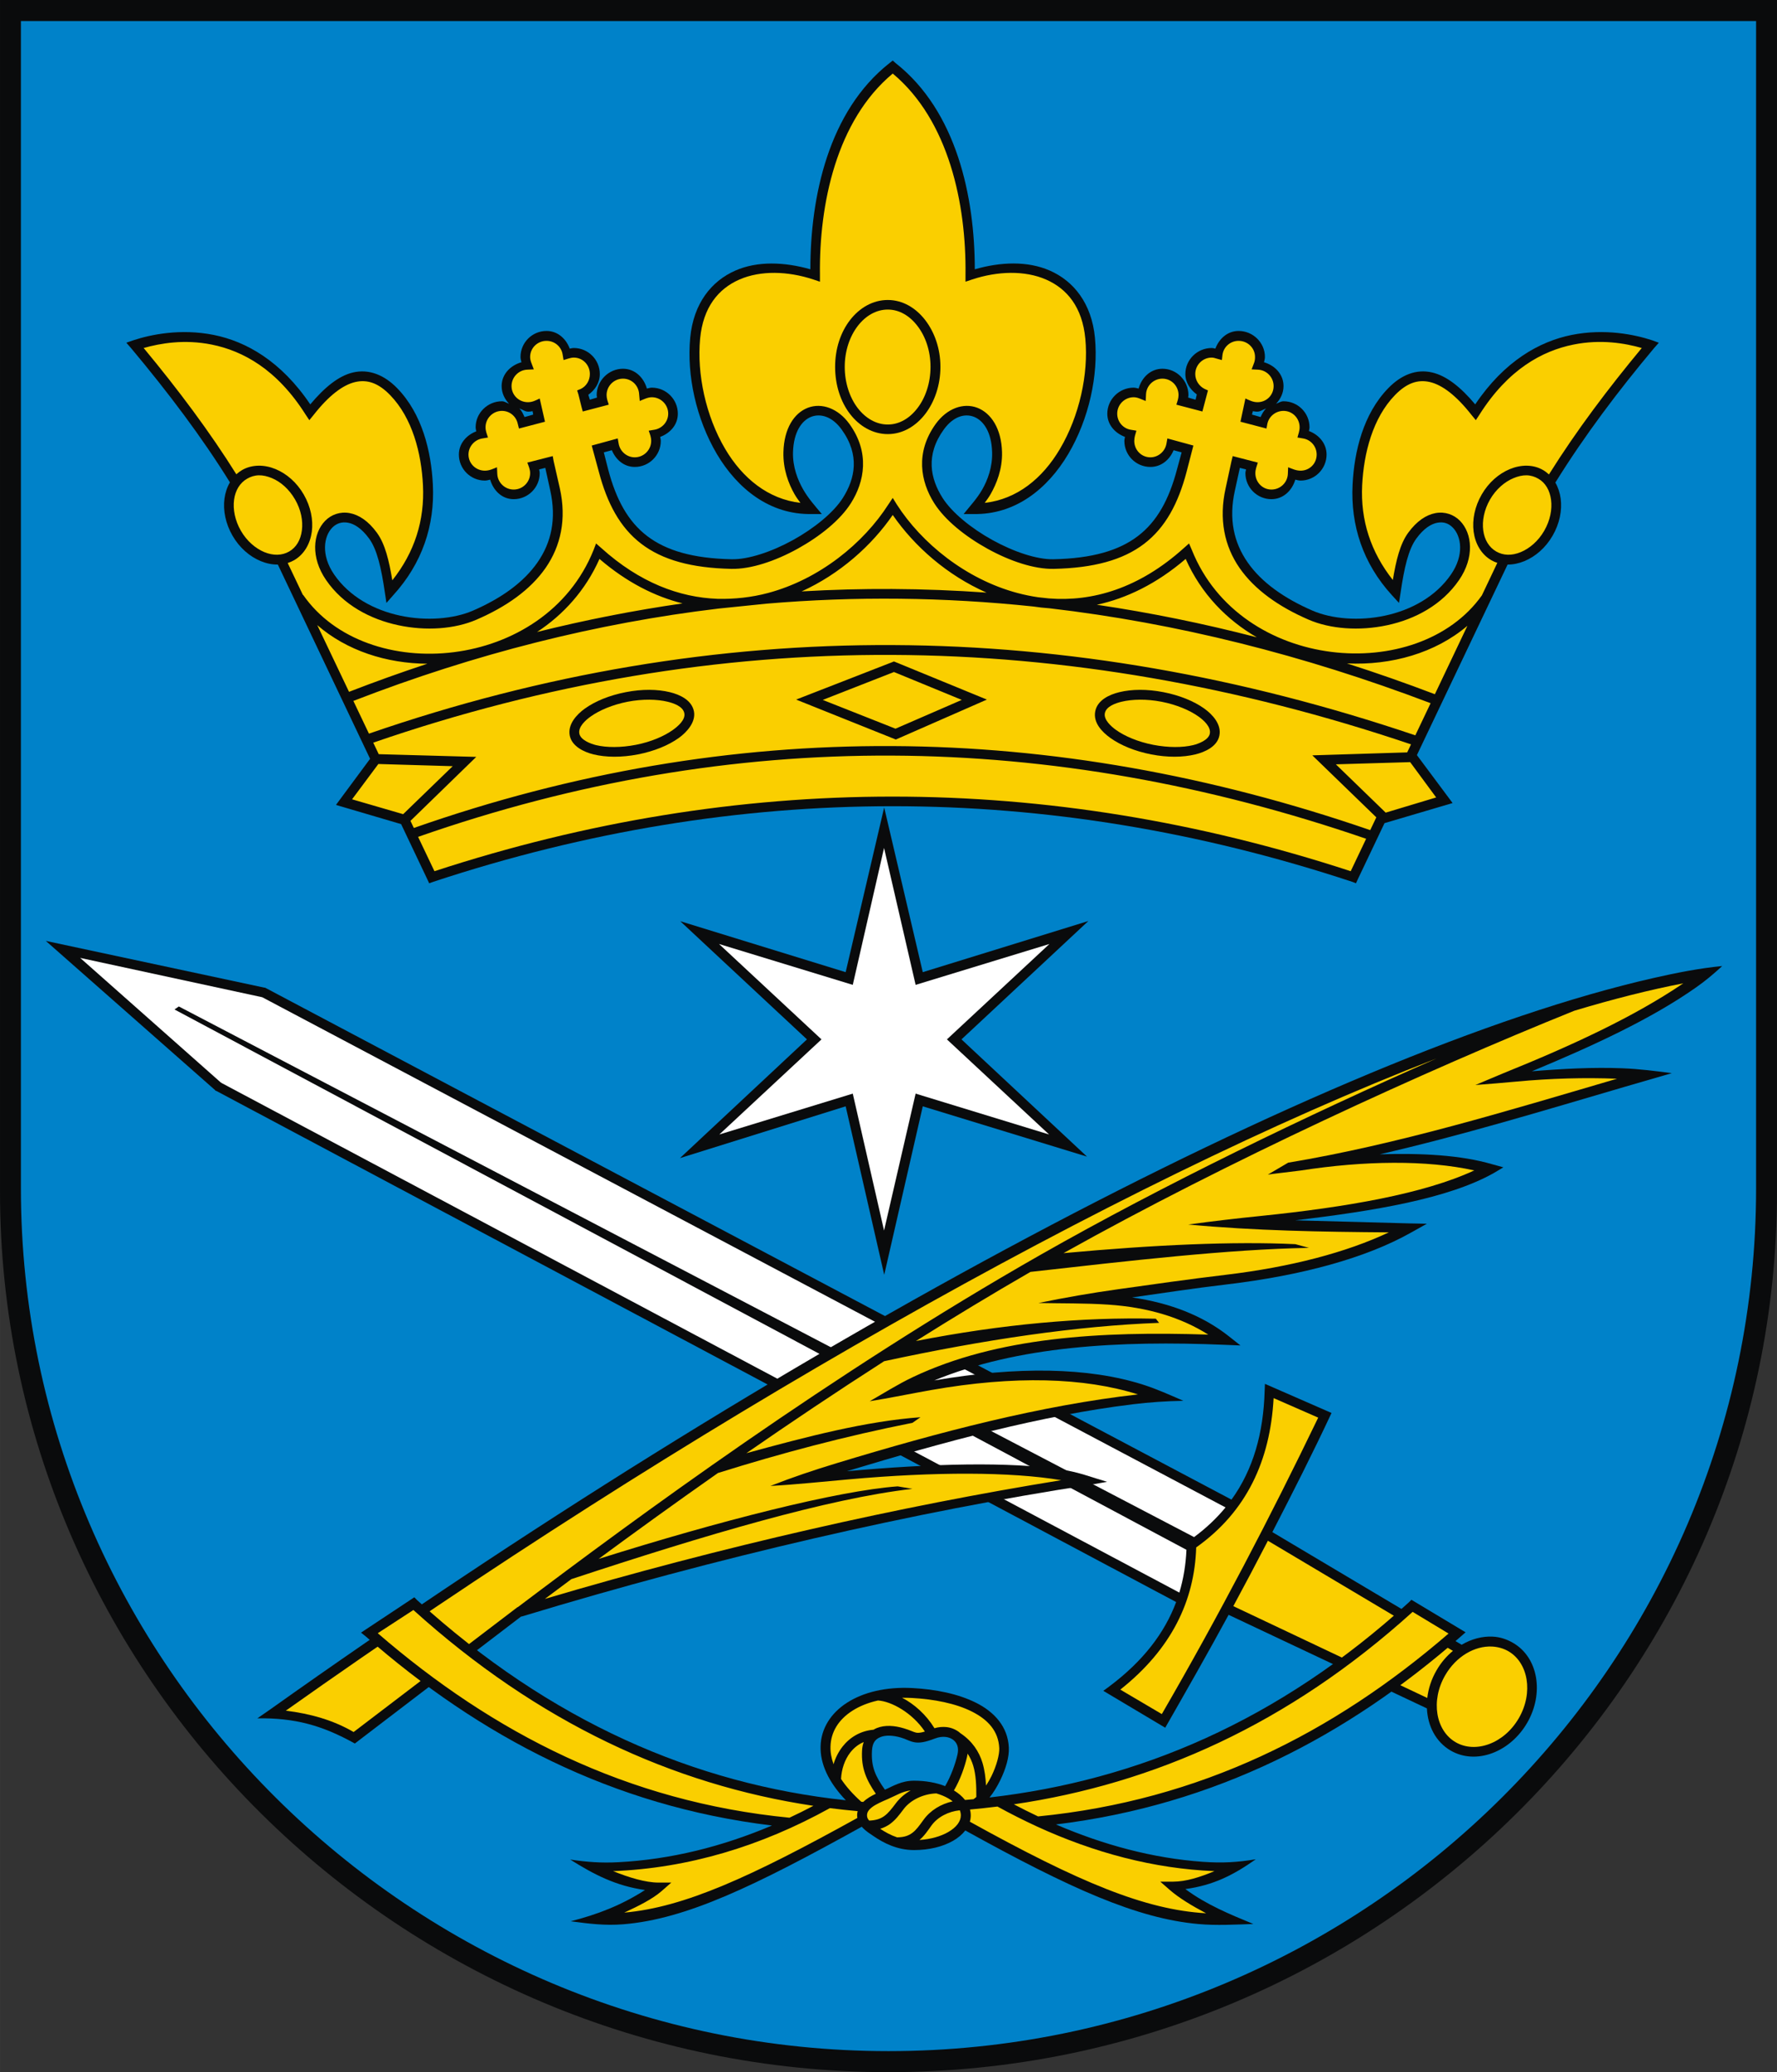 <?xml version="1.0" encoding="UTF-8" standalone="no"?>
<!-- Creator: CorelDRAW -->
<svg
   xmlns:dc="http://purl.org/dc/elements/1.1/"
   xmlns:cc="http://web.resource.org/cc/"
   xmlns:rdf="http://www.w3.org/1999/02/22-rdf-syntax-ns#"
   xmlns:svg="http://www.w3.org/2000/svg"
   xmlns="http://www.w3.org/2000/svg"
   xmlns:sodipodi="http://sodipodi.sourceforge.net/DTD/sodipodi-0.dtd"
   xmlns:inkscape="http://www.inkscape.org/namespaces/inkscape"
   xml:space="preserve"
   width="744"
   height="867.271"
   style="shape-rendering:geometricPrecision; text-rendering:geometricPrecision; image-rendering:optimizeQuality; fill-rule:evenodd; clip-rule:evenodd"
   viewBox="0 0 43.791 51.047"
   id="svg2"
   sodipodi:version="0.32"
   inkscape:version="0.45.1"
   sodipodi:docname="POL Wałcz COA.svg"
   inkscape:output_extension="org.inkscape.output.svg.inkscape"
   sodipodi:docbase="C:\Users\Mistrz\Desktop"
   version="1.0"><rect x="0" y="0" width="43.791" height="51.047" fill="#333333" stroke="none"/><sodipodi:namedview
   inkscape:window-height="480"
   inkscape:window-width="640"
   inkscape:pageshadow="2"
   inkscape:pageopacity="0.0"
   guidetolerance="10.0"
   gridtolerance="10.0"
   objecttolerance="10.0"
   borderopacity="1.0"
   bordercolor="#666666"
   pagecolor="#ffffff"
   id="base" />
 <defs
   id="defs4">
  <style
   type="text/css"
   id="style6">
   
    .fil0 {fill:#0A0B0C}
    .fil3 {fill:white}
    .fil1 {fill:#0082C9}
    .fil2 {fill:#FACF00}
   
  </style>
 </defs>
 <g
   id="Warstwa_x0020_1">
  <path
   id="path17"
   class="fil0"
   d="M 43.791,29.351 C 43.791,41.301 33.955,51.047 21.895,51.047 C 9.854,51.047 0,41.283 0,29.351 L 0,0 L 43.791,0 L 43.791,29.351 L 43.791,29.351 L 43.791,29.351 z "
   style="fill:#0a0b0c" />
  <path
   id="path19"
   class="fil1"
   d="M 43.276,29.274 C 43.276,40.981 33.672,50.529 21.895,50.529 C 10.137,50.529 0.515,40.963 0.515,29.274 L 0.515,0.518 L 43.276,0.518 L 43.276,29.274 L 43.276,29.274 L 43.276,29.274 z "
   style="fill:#0082c9" />
  <path
   id="path54"
   class="fil0"
   d="M 6.847,13.908 L 9.12,18.693 L 8.279,19.829 L 9.885,20.302 L 10.53,21.66 L 10.576,21.759 L 10.683,21.721 C 18.2,19.241 25.799,19.241 33.316,21.721 L 33.416,21.759 L 33.461,21.66 L 34.119,20.278 L 35.797,19.783 L 34.917,18.602 L 37.152,13.908 C 37.29,13.909 37.431,13.879 37.567,13.823 C 37.839,13.71 38.089,13.495 38.261,13.197 C 38.434,12.899 38.498,12.573 38.46,12.281 C 38.441,12.141 38.397,12.006 38.329,11.888 C 39.052,10.723 39.882,9.625 40.764,8.573 L 40.879,8.443 L 40.711,8.382 C 40.291,8.244 39.552,8.086 38.727,8.252 C 37.935,8.412 37.071,8.897 36.354,9.962 C 35.997,9.536 35.646,9.258 35.293,9.176 C 34.906,9.085 34.533,9.231 34.209,9.565 C 33.598,10.194 33.373,11.112 33.332,11.938 C 33.281,12.946 33.589,13.882 34.301,14.662 L 34.476,14.853 L 34.515,14.601 C 34.605,13.985 34.708,13.533 34.904,13.266 C 35.088,13.015 35.27,12.905 35.423,12.877 C 35.576,12.849 35.701,12.893 35.804,12.999 C 36.01,13.21 36.089,13.67 35.758,14.151 C 35.382,14.699 34.775,15.028 34.133,15.166 C 33.491,15.304 32.82,15.248 32.347,15.044 C 31.644,14.74 31.084,14.343 30.745,13.853 C 30.405,13.364 30.275,12.784 30.432,12.083 L 30.554,11.526 L 30.707,11.564 C 30.702,11.595 30.691,11.624 30.691,11.656 C 30.691,12.009 30.979,12.297 31.332,12.297 C 31.624,12.297 31.842,12.083 31.92,11.816 C 31.962,11.825 32.005,11.839 32.05,11.839 C 32.403,11.839 32.691,11.551 32.691,11.198 C 32.691,10.923 32.5,10.709 32.256,10.618 C 32.26,10.588 32.271,10.558 32.271,10.526 C 32.271,10.173 31.984,9.885 31.63,9.885 C 31.561,9.885 31.509,9.926 31.447,9.946 C 31.556,9.831 31.63,9.682 31.63,9.511 C 31.63,9.22 31.417,9.002 31.149,8.924 C 31.158,8.881 31.172,8.839 31.172,8.794 C 31.172,8.44 30.877,8.153 30.524,8.153 C 30.249,8.153 30.043,8.344 29.951,8.588 C 29.92,8.583 29.892,8.573 29.86,8.573 C 29.506,8.573 29.211,8.86 29.211,9.214 C 29.211,9.426 29.334,9.6 29.493,9.717 L 29.463,9.847 L 29.28,9.794 C 29.282,9.773 29.287,9.754 29.287,9.733 C 29.287,9.379 29,9.084 28.646,9.084 C 28.352,9.084 28.135,9.302 28.059,9.572 C 28.017,9.564 27.98,9.55 27.937,9.55 C 27.583,9.55 27.288,9.837 27.288,10.191 C 27.288,10.465 27.479,10.671 27.723,10.763 C 27.718,10.795 27.708,10.828 27.708,10.862 C 27.708,11.216 27.995,11.503 28.349,11.503 C 28.617,11.503 28.825,11.326 28.921,11.091 L 29.119,11.144 L 29.005,11.564 C 28.807,12.311 28.513,12.846 28.043,13.205 C 27.573,13.564 26.913,13.757 25.96,13.777 C 25.554,13.786 24.982,13.594 24.457,13.304 C 23.932,13.014 23.456,12.625 23.228,12.266 C 22.927,11.791 22.803,11.21 23.259,10.58 C 23.488,10.263 23.769,10.179 23.999,10.267 C 24.229,10.355 24.436,10.634 24.449,11.144 C 24.459,11.507 24.339,11.826 24.205,12.06 C 24.076,12.285 23.907,12.463 23.747,12.663 L 23.991,12.663 C 25.02,12.683 25.818,12.042 26.326,11.183 C 26.835,10.323 27.071,9.245 26.983,8.321 C 26.902,7.472 26.458,6.923 25.869,6.665 C 25.32,6.425 24.66,6.451 24.022,6.634 C 24.021,4.854 23.577,2.736 22.068,1.552 L 22,1.491 L 21.923,1.552 C 20.414,2.737 19.97,4.853 19.97,6.634 C 19.333,6.453 18.67,6.426 18.123,6.665 C 17.533,6.923 17.09,7.472 17.009,8.321 C 16.921,9.245 17.157,10.323 17.665,11.183 C 18.174,12.042 18.972,12.683 20,12.663 L 20.252,12.663 C 20.089,12.468 19.921,12.282 19.794,12.06 C 19.66,11.826 19.533,11.507 19.542,11.144 C 19.556,10.634 19.763,10.355 19.993,10.267 C 20.223,10.179 20.511,10.263 20.74,10.58 C 21.196,11.21 21.072,11.791 20.771,12.266 C 20.544,12.625 20.067,13.014 19.542,13.304 C 19.017,13.594 18.437,13.786 18.031,13.777 C 17.078,13.757 16.418,13.564 15.948,13.205 C 15.478,12.846 15.184,12.311 14.987,11.564 L 14.88,11.144 L 15.078,11.091 C 15.175,11.324 15.376,11.503 15.643,11.503 C 15.996,11.503 16.284,11.216 16.284,10.862 C 16.284,10.828 16.274,10.796 16.269,10.763 C 16.514,10.672 16.704,10.466 16.704,10.191 C 16.704,9.837 16.416,9.55 16.063,9.55 C 16.02,9.55 15.981,9.565 15.941,9.572 C 15.865,9.302 15.647,9.084 15.353,9.084 C 14.999,9.084 14.704,9.379 14.704,9.733 C 14.704,9.754 14.71,9.773 14.712,9.794 L 14.536,9.847 L 14.498,9.725 C 14.663,9.608 14.781,9.43 14.781,9.214 C 14.781,8.86 14.493,8.573 14.14,8.573 C 14.106,8.573 14.073,8.583 14.04,8.588 C 13.949,8.344 13.743,8.153 13.468,8.153 C 13.114,8.153 12.827,8.44 12.827,8.794 C 12.827,8.839 12.841,8.881 12.85,8.924 C 12.58,9.001 12.362,9.218 12.362,9.511 C 12.362,9.682 12.435,9.831 12.545,9.946 C 12.484,9.927 12.436,9.885 12.369,9.885 C 12.016,9.885 11.721,10.173 11.721,10.526 C 11.721,10.56 11.731,10.593 11.736,10.626 C 11.496,10.719 11.308,10.926 11.308,11.198 C 11.308,11.551 11.596,11.839 11.949,11.839 C 11.996,11.839 12.036,11.825 12.079,11.816 C 12.158,12.083 12.368,12.297 12.659,12.297 C 13.013,12.297 13.3,12.009 13.3,11.656 C 13.3,11.623 13.29,11.595 13.285,11.564 L 13.438,11.526 L 13.56,12.083 C 13.716,12.784 13.586,13.364 13.247,13.853 C 12.907,14.343 12.355,14.74 11.652,15.044 C 11.179,15.248 10.501,15.304 9.859,15.166 C 9.217,15.028 8.609,14.699 8.233,14.151 C 7.903,13.67 7.981,13.21 8.187,12.999 C 8.29,12.893 8.424,12.849 8.577,12.877 C 8.73,12.905 8.911,13.015 9.095,13.266 C 9.291,13.533 9.395,13.985 9.485,14.601 L 9.523,14.853 L 9.691,14.662 C 10.402,13.882 10.718,12.946 10.667,11.938 C 10.626,11.112 10.401,10.194 9.79,9.565 C 9.466,9.231 9.086,9.085 8.699,9.176 C 8.347,9.258 8.001,9.539 7.646,9.962 C 6.928,8.896 6.065,8.412 5.272,8.252 C 4.447,8.086 3.708,8.244 3.288,8.382 L 3.113,8.443 L 3.227,8.573 C 4.153,9.678 4.983,10.781 5.666,11.883 C 5.596,12.002 5.551,12.139 5.532,12.281 C 5.493,12.573 5.558,12.899 5.73,13.197 C 5.902,13.495 6.153,13.71 6.425,13.823 C 6.561,13.879 6.705,13.91 6.847,13.908 L 6.847,13.908 z "
   style="fill:#0a0b0c" />
  <path
   id="path54_0"
   class="fil2"
   d="M 33.917,20.135 L 33.767,20.45 C 29.841,19.098 25.913,18.398 21.984,18.379 C 18.055,18.36 14.126,19.019 10.198,20.397 L 10.115,20.222 L 11.736,18.646 L 9.333,18.579 L 9.198,18.295 C 17.726,15.354 26.242,15.458 34.772,18.337 L 34.678,18.535 L 32.34,18.608 L 33.917,20.135 L 33.917,20.135 z M 34.751,18.775 L 35.392,19.645 L 34.148,20.019 L 32.92,18.829 L 34.751,18.775 L 34.751,18.775 z M 9.324,18.821 L 11.156,18.875 L 9.935,20.057 L 8.676,19.691 L 9.324,18.821 L 9.324,18.821 z M 10.303,20.616 C 18.09,17.891 25.876,17.987 33.666,20.663 L 33.286,21.462 C 25.791,19.012 18.201,19.011 10.706,21.462 L 10.303,20.616 L 10.303,20.616 z M 22.007,15.891 C 17.704,15.871 13.394,16.587 9.092,18.073 L 8.708,17.267 C 11.708,16.104 14.708,15.35 17.708,14.992 C 18.11,14.954 18.503,14.908 18.88,14.872 C 21.075,14.685 23.269,14.71 25.464,14.941 C 25.595,14.961 25.728,14.976 25.862,14.985 C 28.992,15.349 32.123,16.134 35.255,17.323 L 34.878,18.115 C 30.589,16.665 26.298,15.911 22.007,15.891 L 22.007,15.891 z M 21.984,14.51 C 21.241,14.506 20.498,14.526 19.755,14.569 C 20.696,14.141 21.48,13.442 22,12.686 C 22.532,13.458 23.342,14.174 24.312,14.599 C 23.536,14.544 22.76,14.514 21.984,14.51 L 21.984,14.51 z M 17.682,14.752 C 16.748,14.718 15.765,14.356 14.819,13.502 L 14.689,13.388 L 14.628,13.548 C 13.427,16.546 9.029,16.897 7.47,14.655 L 7.465,14.658 L 7.09,13.87 C 7.144,13.852 7.198,13.829 7.249,13.8 C 7.498,13.656 7.645,13.39 7.684,13.098 C 7.722,12.806 7.657,12.48 7.485,12.182 C 7.313,11.884 7.063,11.669 6.791,11.556 C 6.655,11.5 6.511,11.47 6.371,11.472 C 6.231,11.475 6.091,11.507 5.967,11.579 C 5.915,11.609 5.867,11.645 5.824,11.684 C 5.175,10.646 4.399,9.608 3.54,8.573 C 3.948,8.458 4.539,8.352 5.219,8.489 C 5.987,8.644 6.828,9.1 7.531,10.213 L 7.623,10.351 L 7.729,10.221 C 8.104,9.743 8.449,9.483 8.752,9.412 C 9.055,9.341 9.329,9.439 9.614,9.733 C 10.163,10.298 10.384,11.163 10.423,11.953 C 10.467,12.82 10.216,13.606 9.668,14.296 C 9.587,13.812 9.492,13.402 9.286,13.121 C 9.077,12.835 8.845,12.682 8.615,12.64 C 8.384,12.598 8.164,12.675 8.012,12.831 C 7.708,13.143 7.653,13.732 8.035,14.288 C 8.454,14.9 9.124,15.255 9.813,15.402 C 10.501,15.55 11.211,15.496 11.743,15.265 C 12.474,14.949 13.07,14.531 13.445,13.991 C 13.82,13.45 13.965,12.787 13.796,12.03 L 13.643,11.358 L 13.621,11.236 L 12.995,11.396 C 13.027,11.482 13.064,11.562 13.064,11.656 C 13.064,11.878 12.882,12.06 12.659,12.06 C 12.444,12.06 12.266,11.891 12.255,11.679 L 12.247,11.511 C 12.146,11.551 12.061,11.595 11.949,11.595 C 11.727,11.595 11.545,11.42 11.545,11.198 C 11.545,10.997 11.697,10.831 11.888,10.801 L 12.026,10.778 C 11.998,10.694 11.965,10.617 11.965,10.526 C 11.965,10.304 12.147,10.122 12.369,10.122 C 12.561,10.122 12.718,10.256 12.758,10.435 L 12.789,10.557 L 13.43,10.389 L 13.3,9.817 C 13.202,9.863 13.123,9.908 13.01,9.908 C 12.788,9.908 12.606,9.734 12.606,9.511 C 12.606,9.296 12.775,9.118 12.987,9.107 L 13.155,9.099 L 13.094,8.939 C 13.077,8.894 13.064,8.845 13.064,8.794 C 13.064,8.572 13.246,8.397 13.468,8.397 C 13.669,8.397 13.835,8.541 13.865,8.733 L 13.888,8.87 C 13.965,8.848 14.059,8.809 14.14,8.809 C 14.362,8.809 14.536,8.991 14.536,9.214 C 14.536,9.373 14.449,9.514 14.315,9.58 L 14.223,9.618 L 14.254,9.717 L 14.33,10.023 L 14.361,10.137 L 15.002,9.969 C 14.977,9.89 14.948,9.817 14.948,9.733 C 14.948,9.51 15.13,9.328 15.353,9.328 C 15.568,9.328 15.739,9.498 15.75,9.71 L 15.765,9.878 C 15.857,9.841 15.961,9.786 16.063,9.786 C 16.285,9.786 16.467,9.968 16.467,10.19 C 16.467,10.391 16.315,10.557 16.124,10.587 L 15.986,10.61 C 16.017,10.697 16.047,10.768 16.047,10.862 C 16.047,11.084 15.865,11.266 15.643,11.266 C 15.444,11.266 15.279,11.118 15.246,10.931 L 15.223,10.801 L 14.582,10.976 L 14.613,11.091 L 14.758,11.625 C 14.963,12.402 15.279,12.995 15.803,13.396 C 16.327,13.796 17.041,13.993 18.024,14.014 C 18.506,14.024 19.106,13.822 19.657,13.518 C 20.207,13.213 20.705,12.814 20.969,12.396 C 21.304,11.867 21.442,11.149 20.931,10.442 C 20.655,10.061 20.251,9.915 19.909,10.045 C 19.566,10.176 19.321,10.561 19.306,11.137 C 19.295,11.558 19.432,11.915 19.58,12.175 C 19.631,12.263 19.679,12.324 19.725,12.388 C 18.935,12.298 18.3,11.786 17.871,11.06 C 17.392,10.251 17.171,9.209 17.253,8.344 C 17.327,7.565 17.704,7.113 18.222,6.886 C 18.74,6.66 19.41,6.675 20.046,6.886 L 20.206,6.94 L 20.206,6.764 C 20.185,5.031 20.612,2.966 22,1.812 C 23.384,2.965 23.814,5.034 23.793,6.764 L 23.793,6.94 L 23.953,6.886 C 24.589,6.675 25.259,6.66 25.777,6.886 C 26.295,7.113 26.672,7.565 26.746,8.344 C 26.828,9.209 26.6,10.251 26.12,11.06 C 25.69,11.788 25.06,12.3 24.266,12.388 C 24.313,12.324 24.36,12.263 24.411,12.175 C 24.559,11.915 24.704,11.558 24.693,11.137 C 24.678,10.561 24.425,10.176 24.083,10.045 C 23.74,9.915 23.336,10.061 23.06,10.442 C 22.549,11.149 22.687,11.867 23.022,12.396 C 23.287,12.814 23.784,13.213 24.335,13.518 C 24.885,13.822 25.486,14.024 25.968,14.014 C 26.951,13.993 27.672,13.796 28.196,13.396 C 28.72,12.995 29.036,12.402 29.241,11.625 L 29.379,11.091 L 29.409,10.976 L 28.768,10.801 L 28.745,10.931 C 28.712,11.118 28.547,11.266 28.349,11.266 C 28.126,11.266 27.952,11.084 27.952,10.862 C 27.952,10.772 27.98,10.695 28.005,10.61 L 27.868,10.587 C 27.676,10.557 27.532,10.391 27.532,10.19 C 27.532,9.968 27.714,9.786 27.937,9.786 C 27.988,9.786 28.036,9.799 28.082,9.817 L 28.234,9.878 L 28.242,9.71 C 28.253,9.498 28.431,9.328 28.646,9.328 C 28.869,9.328 29.043,9.51 29.043,9.733 C 29.043,9.817 29.014,9.89 28.99,9.969 L 29.631,10.137 L 29.768,9.618 L 29.684,9.58 C 29.551,9.514 29.455,9.373 29.455,9.214 C 29.455,8.991 29.637,8.809 29.86,8.809 C 29.901,8.809 29.937,8.821 29.974,8.832 L 30.111,8.87 L 30.127,8.733 C 30.157,8.541 30.323,8.397 30.523,8.397 C 30.746,8.397 30.928,8.572 30.928,8.794 C 30.928,8.845 30.923,8.894 30.905,8.939 L 30.844,9.099 L 31.004,9.107 C 31.216,9.118 31.386,9.296 31.386,9.511 C 31.386,9.734 31.211,9.908 30.989,9.908 C 30.876,9.908 30.791,9.861 30.691,9.817 L 30.569,10.389 L 31.21,10.557 L 31.233,10.435 C 31.273,10.256 31.438,10.122 31.63,10.122 C 31.852,10.122 32.027,10.304 32.027,10.526 C 32.027,10.613 31.996,10.695 31.973,10.778 L 32.111,10.801 C 32.302,10.831 32.447,10.997 32.447,11.198 C 32.447,11.42 32.272,11.595 32.05,11.595 C 31.938,11.595 31.847,11.55 31.744,11.511 L 31.737,11.679 C 31.726,11.891 31.548,12.06 31.332,12.06 C 31.11,12.06 30.936,11.878 30.936,11.656 C 30.936,11.566 30.97,11.481 30.997,11.396 L 30.378,11.236 L 30.348,11.358 L 30.203,12.03 C 30.034,12.787 30.172,13.45 30.546,13.991 C 30.921,14.531 31.517,14.949 32.248,15.265 C 32.781,15.496 33.498,15.55 34.186,15.402 C 34.875,15.255 35.538,14.9 35.957,14.288 C 36.338,13.732 36.284,13.143 35.98,12.831 C 35.828,12.675 35.607,12.598 35.377,12.64 C 35.147,12.682 34.915,12.835 34.705,13.121 C 34.5,13.4 34.404,13.808 34.324,14.288 C 33.78,13.6 33.525,12.817 33.568,11.953 C 33.608,11.163 33.828,10.298 34.377,9.733 C 34.663,9.439 34.937,9.341 35.239,9.412 C 35.542,9.483 35.887,9.743 36.262,10.221 L 36.369,10.351 L 36.46,10.213 C 37.164,9.1 38.005,8.644 38.773,8.489 C 39.455,8.351 40.051,8.457 40.459,8.573 C 39.638,9.562 38.856,10.595 38.171,11.688 C 38.127,11.647 38.078,11.61 38.025,11.579 C 37.9,11.507 37.768,11.475 37.628,11.472 C 37.488,11.47 37.344,11.5 37.208,11.556 C 36.936,11.669 36.686,11.884 36.514,12.182 C 36.342,12.48 36.277,12.806 36.315,13.098 C 36.354,13.39 36.501,13.656 36.75,13.8 C 36.798,13.828 36.848,13.85 36.899,13.866 L 36.519,14.666 C 34.946,16.883 30.567,16.536 29.371,13.548 L 29.302,13.388 L 29.173,13.502 C 28.067,14.499 26.916,14.827 25.848,14.742 C 25.759,14.732 25.67,14.722 25.581,14.713 C 25.41,14.688 25.241,14.653 25.075,14.609 C 23.802,14.27 22.71,13.38 22.099,12.426 L 22,12.266 L 21.893,12.426 C 21.282,13.38 20.197,14.27 18.924,14.609 C 18.522,14.716 18.098,14.762 17.682,14.752 L 17.682,14.752 z M 16.82,14.865 C 15.625,15.037 14.43,15.271 13.235,15.569 C 13.885,15.142 14.43,14.542 14.773,13.769 C 15.442,14.344 16.136,14.694 16.82,14.865 L 16.82,14.865 z M 10.531,16.351 C 9.888,16.563 9.244,16.794 8.601,17.043 L 7.818,15.399 C 8.542,16.028 9.522,16.344 10.531,16.351 L 10.531,16.351 z M 35.36,17.102 C 34.638,16.827 33.915,16.574 33.193,16.343 C 34.288,16.395 35.374,16.087 36.162,15.416 L 35.36,17.102 L 35.36,17.102 z M 30.972,15.7 C 29.658,15.36 28.344,15.092 27.03,14.898 C 27.76,14.741 28.503,14.382 29.219,13.769 C 29.599,14.626 30.228,15.27 30.972,15.7 L 30.972,15.7 z M 37.62,11.709 C 37.723,11.711 37.823,11.742 37.91,11.793 C 38.086,11.894 38.192,12.079 38.223,12.312 C 38.254,12.545 38.202,12.82 38.055,13.075 C 37.908,13.33 37.693,13.512 37.475,13.602 C 37.258,13.691 37.048,13.688 36.872,13.586 C 36.697,13.485 36.583,13.301 36.552,13.067 C 36.521,12.834 36.573,12.559 36.72,12.304 C 36.867,12.05 37.082,11.868 37.3,11.778 C 37.409,11.733 37.517,11.707 37.62,11.709 z M 6.379,11.709 C 6.482,11.707 6.59,11.733 6.699,11.778 C 6.917,11.868 7.124,12.05 7.271,12.304 C 7.419,12.559 7.47,12.834 7.439,13.067 C 7.409,13.301 7.302,13.485 7.126,13.586 C 6.951,13.688 6.733,13.691 6.516,13.602 C 6.299,13.512 6.083,13.33 5.936,13.075 C 5.789,12.82 5.737,12.545 5.768,12.312 C 5.799,12.079 5.913,11.894 6.089,11.793 C 6.176,11.742 6.276,11.711 6.379,11.709 z "
   style="fill:#facf00" />
  <path
   id="path42"
   class="fil0"
   d="M 27.586,17.051 C 27.339,17.111 27.044,17.245 26.99,17.524 C 26.936,17.804 27.157,18.032 27.364,18.18 C 27.616,18.36 27.968,18.506 28.372,18.585 C 28.775,18.663 29.154,18.658 29.455,18.585 C 29.695,18.527 29.998,18.391 30.05,18.119 C 30.104,17.844 29.882,17.602 29.677,17.455 C 29.425,17.275 29.073,17.129 28.669,17.051 C 28.266,16.972 27.886,16.978 27.586,17.051 z M 22.03,16.295 L 19.619,17.234 L 22.076,18.218 L 24.32,17.234 L 22.03,16.295 L 22.03,16.295 z M 15.422,17.051 C 15.018,17.129 14.666,17.275 14.414,17.455 C 14.209,17.602 13.987,17.844 14.04,18.119 C 14.092,18.386 14.391,18.527 14.628,18.585 C 14.929,18.658 15.316,18.663 15.719,18.585 C 16.123,18.506 16.475,18.36 16.727,18.18 C 16.924,18.039 17.152,17.789 17.101,17.524 C 17.046,17.245 16.753,17.111 16.505,17.051 C 16.204,16.978 15.825,16.972 15.422,17.051 L 15.422,17.051 z M 21.878,7.39 C 21.51,7.39 21.178,7.585 20.947,7.886 C 20.715,8.187 20.58,8.591 20.58,9.038 C 20.58,9.486 20.715,9.897 20.947,10.198 C 21.178,10.499 21.51,10.694 21.878,10.694 C 22.245,10.694 22.569,10.499 22.801,10.198 C 23.032,9.897 23.175,9.486 23.175,9.038 C 23.175,8.591 23.032,8.187 22.801,7.886 C 22.569,7.585 22.245,7.39 21.878,7.39 L 21.878,7.39 z "
   style="fill:#0a0b0c" />
  <polygon
   id="polygon28"
   class="fil0"
   points="20.84,23.949 16.764,22.694 19.886,25.605 16.756,28.53 20.84,27.254 21.79,31.405 22.74,27.254 26.787,28.493 23.694,25.605 26.821,22.689 22.74,23.949 21.789,19.891 20.84,23.949 "
   style="fill:#0a0b0c" />
  <path
   id="path42_1"
   class="fil2"
   d="M 15.467,17.287 C 15.841,17.215 16.196,17.225 16.452,17.287 C 16.596,17.322 16.831,17.399 16.864,17.57 C 16.896,17.737 16.698,17.898 16.582,17.982 C 16.367,18.135 16.047,18.275 15.673,18.348 C 15.3,18.421 14.945,18.418 14.689,18.356 C 14.557,18.324 14.308,18.231 14.277,18.073 C 14.244,17.905 14.433,17.739 14.552,17.654 C 14.766,17.5 15.094,17.36 15.467,17.287 L 15.467,17.287 z M 21.878,7.626 C 22.159,7.626 22.415,7.776 22.61,8.031 C 22.806,8.285 22.931,8.641 22.931,9.038 C 22.931,9.435 22.806,9.799 22.61,10.053 C 22.415,10.308 22.159,10.458 21.878,10.458 C 21.596,10.458 21.333,10.308 21.137,10.053 C 20.942,9.799 20.817,9.435 20.817,9.038 C 20.817,8.641 20.942,8.285 21.137,8.031 C 21.333,7.776 21.596,7.626 21.878,7.626 L 21.878,7.626 z M 22.03,16.555 L 23.701,17.242 L 22.068,17.951 L 20.275,17.242 L 22.03,16.555 z M 27.639,17.287 C 27.895,17.225 28.25,17.215 28.623,17.287 C 28.997,17.36 29.325,17.5 29.539,17.654 C 29.658,17.739 29.847,17.905 29.814,18.073 C 29.783,18.231 29.534,18.324 29.402,18.356 C 29.146,18.418 28.791,18.421 28.417,18.348 C 28.043,18.275 27.716,18.135 27.502,17.982 C 27.387,17.9 27.195,17.732 27.227,17.57 C 27.26,17.399 27.496,17.322 27.639,17.287 L 27.639,17.287 z "
   style="fill:#facf00" />
  <polygon
   id="polygon28_2"
   class="fil3"
   points="21.786,20.889 22.564,24.262 25.861,23.255 23.335,25.605 25.853,27.948 22.564,26.941 21.786,30.314 21.015,26.941 17.726,27.948 20.244,25.605 17.719,23.255 21.015,24.262 21.786,20.889 "
   style="fill:#ffffff" />
  <g
   id="_136572360">
   <path
   id="_134079912"
   class="fil0"
   d="M 30.277,39.781 L 35.164,42.086 C 35.183,42.52 35.384,42.914 35.751,43.126 C 36.378,43.488 37.219,43.161 37.636,42.439 C 38.052,41.718 37.912,40.833 37.285,40.471 C 37.128,40.38 36.962,40.327 36.789,40.318 C 36.53,40.304 36.262,40.376 36.02,40.518 L 31.355,37.743 C 31.855,36.774 32.352,35.796 32.813,34.808 L 31.172,34.091 L 31.165,34.267 C 31.135,35.309 30.882,36.204 30.348,36.943 L 6.547,24.339 L 6.531,24.331 L 6.516,24.331 L 1.129,23.179 L 5.303,26.857 L 5.31,26.872 L 5.326,26.872 L 28.984,39.466 C 28.702,40.223 28.175,40.918 27.334,41.547 L 27.189,41.653 L 28.715,42.562 C 29.243,41.638 29.77,40.716 30.277,39.781 L 30.277,39.781 z "
   style="fill:#0a0b0c" />
   <path
   id="_134079912_3"
   class="fil3"
   d="M 29.426,37.866 L 4.407,24.794 L 4.3,24.868 L 29.238,38.179 C 29.222,38.542 29.165,38.894 29.063,39.233 L 5.463,26.681 L 5.455,26.674 L 5.44,26.666 L 1.976,23.598 L 6.463,24.567 L 30.201,37.135 C 29.983,37.4 29.726,37.644 29.426,37.866 L 29.426,37.866 z "
   style="fill:#ffffff" />
   <path
   id="_134079912_4"
   class="fil2"
   d="M 35.173,41.829 L 30.393,39.567 C 30.683,39.03 30.967,38.493 31.245,37.956 L 35.805,40.669 C 35.648,40.798 35.509,40.96 35.4,41.15 C 35.274,41.367 35.199,41.6 35.173,41.829 L 35.173,41.829 z M 31.386,34.442 L 32.485,34.923 C 31.31,37.359 30.042,39.791 28.631,42.226 L 27.608,41.623 C 28.87,40.624 29.438,39.431 29.478,38.12 C 30.724,37.237 31.303,35.975 31.386,34.442 L 31.386,34.442 z M 36.766,40.562 C 36.906,40.569 37.048,40.606 37.17,40.677 C 37.66,40.959 37.792,41.697 37.43,42.325 C 37.067,42.953 36.362,43.203 35.873,42.92 C 35.383,42.637 35.251,41.9 35.613,41.272 C 35.885,40.801 36.344,40.543 36.766,40.562 L 36.766,40.562 z "
   style="fill:#facf00" />
  </g>
  <g
   id="_136572096">
   <path
   id="path58"
   class="fil0"
   d="M 40.757,24.091 C 32.699,25.919 19.082,33.28 6.669,42.104 L 6.343,42.33 C 7.269,42.318 7.939,42.503 8.744,42.951 L 12.842,39.822 L 12.858,39.822 C 17.681,38.358 22.579,37.234 26.861,36.579 L 27.282,36.504 C 26.895,36.392 26.595,36.269 26.179,36.205 C 24.886,36.004 22.969,36.053 20.87,36.243 C 23.277,35.515 25.657,34.87 27.916,34.594 C 28.337,34.543 28.738,34.516 29.161,34.508 C 28.835,34.367 28.512,34.22 28.173,34.112 C 26.823,33.681 25.067,33.656 23.022,34.007 C 25.079,33.162 27.559,33.019 30.195,33.13 L 30.569,33.145 L 30.279,32.916 C 29.64,32.411 28.837,32.098 27.898,31.962 C 28.654,31.855 29.388,31.741 30.226,31.642 C 32.076,31.422 33.662,30.993 34.782,30.359 L 35.163,30.146 L 34.728,30.138 L 31.92,30.062 C 33.869,29.832 35.687,29.528 36.804,28.902 L 37.048,28.757 L 36.773,28.681 C 35.998,28.454 35.029,28.404 34.003,28.436 C 36.023,27.972 38.037,27.36 40.051,26.77 C 40.433,26.658 40.816,26.547 41.199,26.437 C 40.793,26.384 40.397,26.333 39.987,26.317 C 39.261,26.288 38.512,26.328 37.75,26.391 C 39.284,25.753 40.688,25.102 41.792,24.328 C 42.028,24.163 42.23,23.993 42.441,23.798 C 41.871,23.854 41.317,23.964 40.757,24.091 L 40.757,24.091 z "
   style="fill:#0a0b0c" />
   <path
   id="path58_5"
   class="fil2"
   d="M 14.751,38.404 C 17.732,37.465 20.641,36.725 22.121,36.616 L 22.486,36.677 C 20.417,36.914 17.392,37.809 14.08,38.902 C 13.854,39.069 13.636,39.232 13.427,39.389 C 17.806,38.091 22.209,37.101 26.151,36.464 C 24.908,36.255 23.043,36.254 20.915,36.444 C 20.278,36.5 19.622,36.571 18.985,36.606 C 19.53,36.392 20.058,36.215 20.618,36.045 C 23.152,35.275 25.653,34.621 28.043,34.351 C 26.722,33.934 25.001,33.881 22.939,34.245 C 22.439,34.333 21.934,34.439 21.433,34.519 C 21.791,34.314 22.128,34.099 22.502,33.922 C 24.577,32.941 27.114,32.79 29.776,32.878 C 29.108,32.456 28.289,32.204 27.306,32.139 C 26.74,32.101 26.16,32.111 25.592,32.099 C 26.253,31.964 26.893,31.852 27.561,31.759 C 28.38,31.644 29.276,31.515 30.203,31.405 C 31.806,31.214 33.18,30.852 34.225,30.359 C 32.563,30.347 30.922,30.319 29.282,30.166 C 29.876,30.085 30.48,30.014 31.077,29.954 C 33.173,29.739 35.088,29.41 36.331,28.833 C 35.158,28.574 33.629,28.591 32.056,28.835 C 31.965,28.849 31.335,28.92 31.244,28.936 L 31.745,28.642 C 34.441,28.194 37.141,27.368 39.849,26.574 C 39.049,26.543 38.224,26.565 37.375,26.644 C 37.036,26.676 36.697,26.703 36.358,26.729 L 37.033,26.445 C 38.752,25.751 40.276,25.043 41.482,24.224 C 40.653,24.384 39.755,24.611 38.797,24.899 C 35.119,26.38 30.226,28.623 26.208,30.871 C 28.463,30.664 30.401,30.578 31.922,30.65 L 32.257,30.741 C 30.281,30.774 27.827,31.059 25.394,31.333 C 24.438,31.884 23.494,32.456 22.571,33.036 C 24.696,32.621 26.662,32.445 28.483,32.486 L 28.564,32.588 C 26.546,32.663 24.266,32.998 21.788,33.533 C 20.605,34.292 19.465,35.057 18.393,35.799 C 19.879,35.393 21.34,35.01 22.684,34.913 L 22.486,35.051 C 20.835,35.378 19.244,35.801 17.693,36.287 C 16.628,37.034 15.638,37.75 14.751,38.404 L 14.751,38.404 z M 35.399,26.076 C 32.21,27.478 28.656,29.197 25.647,30.909 C 20.509,33.832 15.651,37.409 12.764,39.589 L 12.751,39.593 L 8.714,42.668 C 8.213,42.375 7.648,42.216 7.043,42.142 C 16.91,35.152 27.502,29.127 35.399,26.076 L 35.399,26.076 z "
   style="fill:#facf00" />
  </g>
  <path
   id="_134058976"
   class="fil0"
   d="M 23.788,45.093 C 26.383,46.53 28.024,47.263 29.531,47.398 C 29.983,47.439 30.434,47.411 30.887,47.397 C 30.299,47.155 29.727,46.92 29.211,46.537 C 29.905,46.442 30.394,46.192 30.947,45.803 C 30.485,45.879 30.119,45.899 29.648,45.866 C 28.413,45.778 27.2,45.452 26.021,44.945 C 29.948,44.467 33.196,42.77 35.995,40.318 L 36.117,40.211 L 34.782,39.41 L 34.721,39.471 C 31.498,42.408 28.032,43.859 24.385,44.281 C 24.486,44.157 24.573,44.01 24.648,43.859 C 24.784,43.581 24.873,43.285 24.861,43.05 C 24.837,42.537 24.506,42.177 24.06,41.951 C 23.614,41.725 23.05,41.615 22.488,41.585 C 21.834,41.55 21.278,41.688 20.878,41.943 C 20.478,42.198 20.233,42.579 20.222,43.019 C 20.21,43.444 20.41,43.895 20.844,44.349 C 17.121,43.951 13.562,42.411 10.278,39.418 L 10.21,39.349 L 8.897,40.219 L 9.019,40.318 C 11.824,42.775 15.086,44.496 19.024,44.971 C 17.796,45.492 16.53,45.807 15.241,45.875 C 14.815,45.898 14.47,45.871 14.052,45.81 C 14.645,46.183 15.18,46.459 15.895,46.56 C 15.314,46.935 14.724,47.162 14.064,47.33 C 14.513,47.39 14.906,47.441 15.362,47.404 C 16.909,47.278 18.595,46.465 21.237,45.001 C 21.247,45.013 21.257,45.024 21.267,45.034 C 21.344,45.113 21.432,45.169 21.526,45.232 C 21.77,45.398 22.103,45.576 22.526,45.576 C 22.897,45.576 23.233,45.493 23.488,45.347 C 23.608,45.278 23.712,45.191 23.788,45.093 L 23.788,45.093 z "
   style="fill:#0a0b0c" />
  <path
   id="_134058976_6"
   class="fil1"
   d="M 22.526,43.867 C 22.212,43.867 22.003,44.003 21.807,44.089 C 21.576,43.759 21.465,43.533 21.488,43.126 C 21.5,42.924 21.577,42.84 21.702,42.791 C 21.827,42.741 22.01,42.748 22.206,42.806 C 22.336,42.844 22.409,42.897 22.534,42.92 C 22.659,42.943 22.803,42.919 23.037,42.829 C 23.229,42.755 23.389,42.785 23.488,42.859 C 23.586,42.934 23.635,43.051 23.595,43.225 C 23.542,43.455 23.432,43.762 23.291,44.001 C 23.07,43.914 22.808,43.867 22.526,43.867 L 22.526,43.867 z M 31.203,10.061 C 31.141,10.118 31.101,10.197 31.065,10.274 L 30.852,10.213 L 30.875,10.129 C 31.049,10.162 31.043,10.125 31.203,10.061 L 31.203,10.061 z M 12.797,10.061 C 12.956,10.124 12.951,10.162 13.125,10.129 L 13.14,10.213 L 12.926,10.274 C 12.891,10.198 12.857,10.117 12.797,10.061 L 12.797,10.061 z "
   style="fill:#0082c9" />
  <path
   id="_134058976_7"
   class="fil2"
   d="M 24.581,44.504 C 24.903,44.681 25.228,44.845 25.556,44.996 L 25.556,44.996 C 25.556,44.996 25.556,44.996 25.556,44.996 C 26.964,45.642 28.431,46.035 29.928,46.095 C 29.57,46.245 29.227,46.353 28.913,46.354 L 28.593,46.354 L 28.829,46.56 C 29.051,46.753 29.364,46.944 29.722,47.133 C 28.221,47.047 26.599,46.372 23.9,44.877 C 23.929,44.779 23.93,44.675 23.903,44.577 C 24.13,44.556 24.356,44.532 24.581,44.504 L 24.581,44.504 z M 25.581,44.747 C 25.381,44.652 25.182,44.553 24.984,44.449 C 28.442,43.941 31.745,42.481 34.812,39.708 L 35.697,40.242 C 32.859,42.691 29.58,44.353 25.581,44.747 L 25.581,44.747 z M 23.99,44.323 C 23.921,44.329 23.851,44.336 23.782,44.342 C 23.711,44.252 23.617,44.173 23.508,44.107 C 23.664,43.841 23.774,43.527 23.831,43.279 C 23.837,43.252 23.842,43.226 23.845,43.2 C 23.906,43.292 23.951,43.391 23.984,43.5 C 24.05,43.722 24.062,43.986 24.06,44.268 C 24.037,44.289 24.013,44.307 23.99,44.323 L 23.99,44.323 z M 23.671,42.699 L 23.67,42.7 C 23.658,42.689 23.646,42.678 23.633,42.668 C 23.546,42.603 23.436,42.557 23.32,42.546 C 23.226,42.537 23.129,42.545 23.028,42.574 C 22.821,42.237 22.531,41.98 22.231,41.824 C 22.31,41.823 22.39,41.825 22.473,41.829 C 23.013,41.858 23.555,41.963 23.953,42.165 C 24.351,42.366 24.605,42.647 24.625,43.065 C 24.632,43.224 24.557,43.5 24.434,43.752 C 24.394,43.834 24.348,43.913 24.299,43.987 C 24.289,43.794 24.265,43.608 24.213,43.431 C 24.128,43.149 23.962,42.896 23.671,42.699 L 23.671,42.699 z M 21.636,41.891 C 21.967,41.911 22.483,42.195 22.792,42.656 C 22.685,42.689 22.627,42.692 22.58,42.684 C 22.512,42.671 22.432,42.623 22.274,42.577 C 22.044,42.508 21.811,42.49 21.61,42.569 C 21.581,42.581 21.554,42.594 21.527,42.611 C 21.198,42.639 20.938,42.804 20.763,43.027 C 20.662,43.156 20.588,43.304 20.541,43.461 C 20.486,43.309 20.462,43.164 20.466,43.027 C 20.475,42.67 20.661,42.363 21.008,42.142 C 21.18,42.032 21.391,41.946 21.636,41.891 L 21.636,41.891 z M 20.726,43.824 C 20.737,43.585 20.817,43.348 20.954,43.172 C 21.042,43.06 21.15,42.971 21.285,42.915 C 21.262,42.977 21.248,43.045 21.244,43.119 C 21.218,43.564 21.356,43.857 21.583,44.189 C 21.472,44.242 21.362,44.303 21.274,44.39 C 21.258,44.389 21.241,44.387 21.225,44.386 C 21.01,44.194 20.846,44.005 20.726,43.824 L 20.726,43.824 z M 23.477,44.376 C 23.19,44.439 22.925,44.598 22.755,44.836 C 22.655,44.975 22.579,45.08 22.488,45.148 C 22.4,45.215 22.298,45.26 22.108,45.263 C 21.951,45.21 21.813,45.133 21.691,45.052 C 21.783,45.024 21.862,44.984 21.931,44.935 C 22.069,44.835 22.164,44.706 22.267,44.569 C 22.438,44.34 22.758,44.19 23.075,44.18 C 23.184,44.212 23.282,44.253 23.366,44.301 C 23.407,44.325 23.444,44.35 23.477,44.376 L 23.477,44.376 z M 22.658,45.327 C 22.777,45.229 22.861,45.101 22.953,44.973 C 23.105,44.761 23.375,44.623 23.653,44.596 C 23.67,44.638 23.678,44.68 23.678,44.721 C 23.678,44.866 23.574,45.013 23.366,45.133 C 23.185,45.237 22.937,45.31 22.658,45.327 L 22.658,45.327 z M 22.442,44.107 C 22.299,44.188 22.173,44.294 22.076,44.424 C 21.971,44.563 21.89,44.667 21.794,44.736 C 21.706,44.8 21.598,44.843 21.42,44.85 C 21.38,44.805 21.366,44.769 21.366,44.721 C 21.366,44.648 21.402,44.586 21.496,44.515 C 21.59,44.445 21.731,44.383 21.885,44.317 C 22.086,44.23 22.237,44.13 22.442,44.107 L 22.442,44.107 z M 21.136,44.617 C 21.121,44.671 21.118,44.729 21.128,44.785 C 18.505,46.237 16.861,46.988 15.383,47.117 C 15.749,46.948 16.079,46.781 16.299,46.591 L 16.543,46.377 L 16.223,46.377 C 15.91,46.376 15.506,46.255 15.109,46.095 C 16.954,46.023 18.75,45.485 20.451,44.543 C 20.679,44.572 20.907,44.596 21.136,44.617 L 21.136,44.617 z M 19.455,44.779 C 15.446,44.387 12.153,42.691 9.309,40.234 L 10.187,39.662 C 13.256,42.435 16.579,43.966 20.045,44.486 C 19.849,44.589 19.653,44.687 19.455,44.779 L 19.455,44.779 z "
   style="fill:#facf00" />
 </g>
</svg>